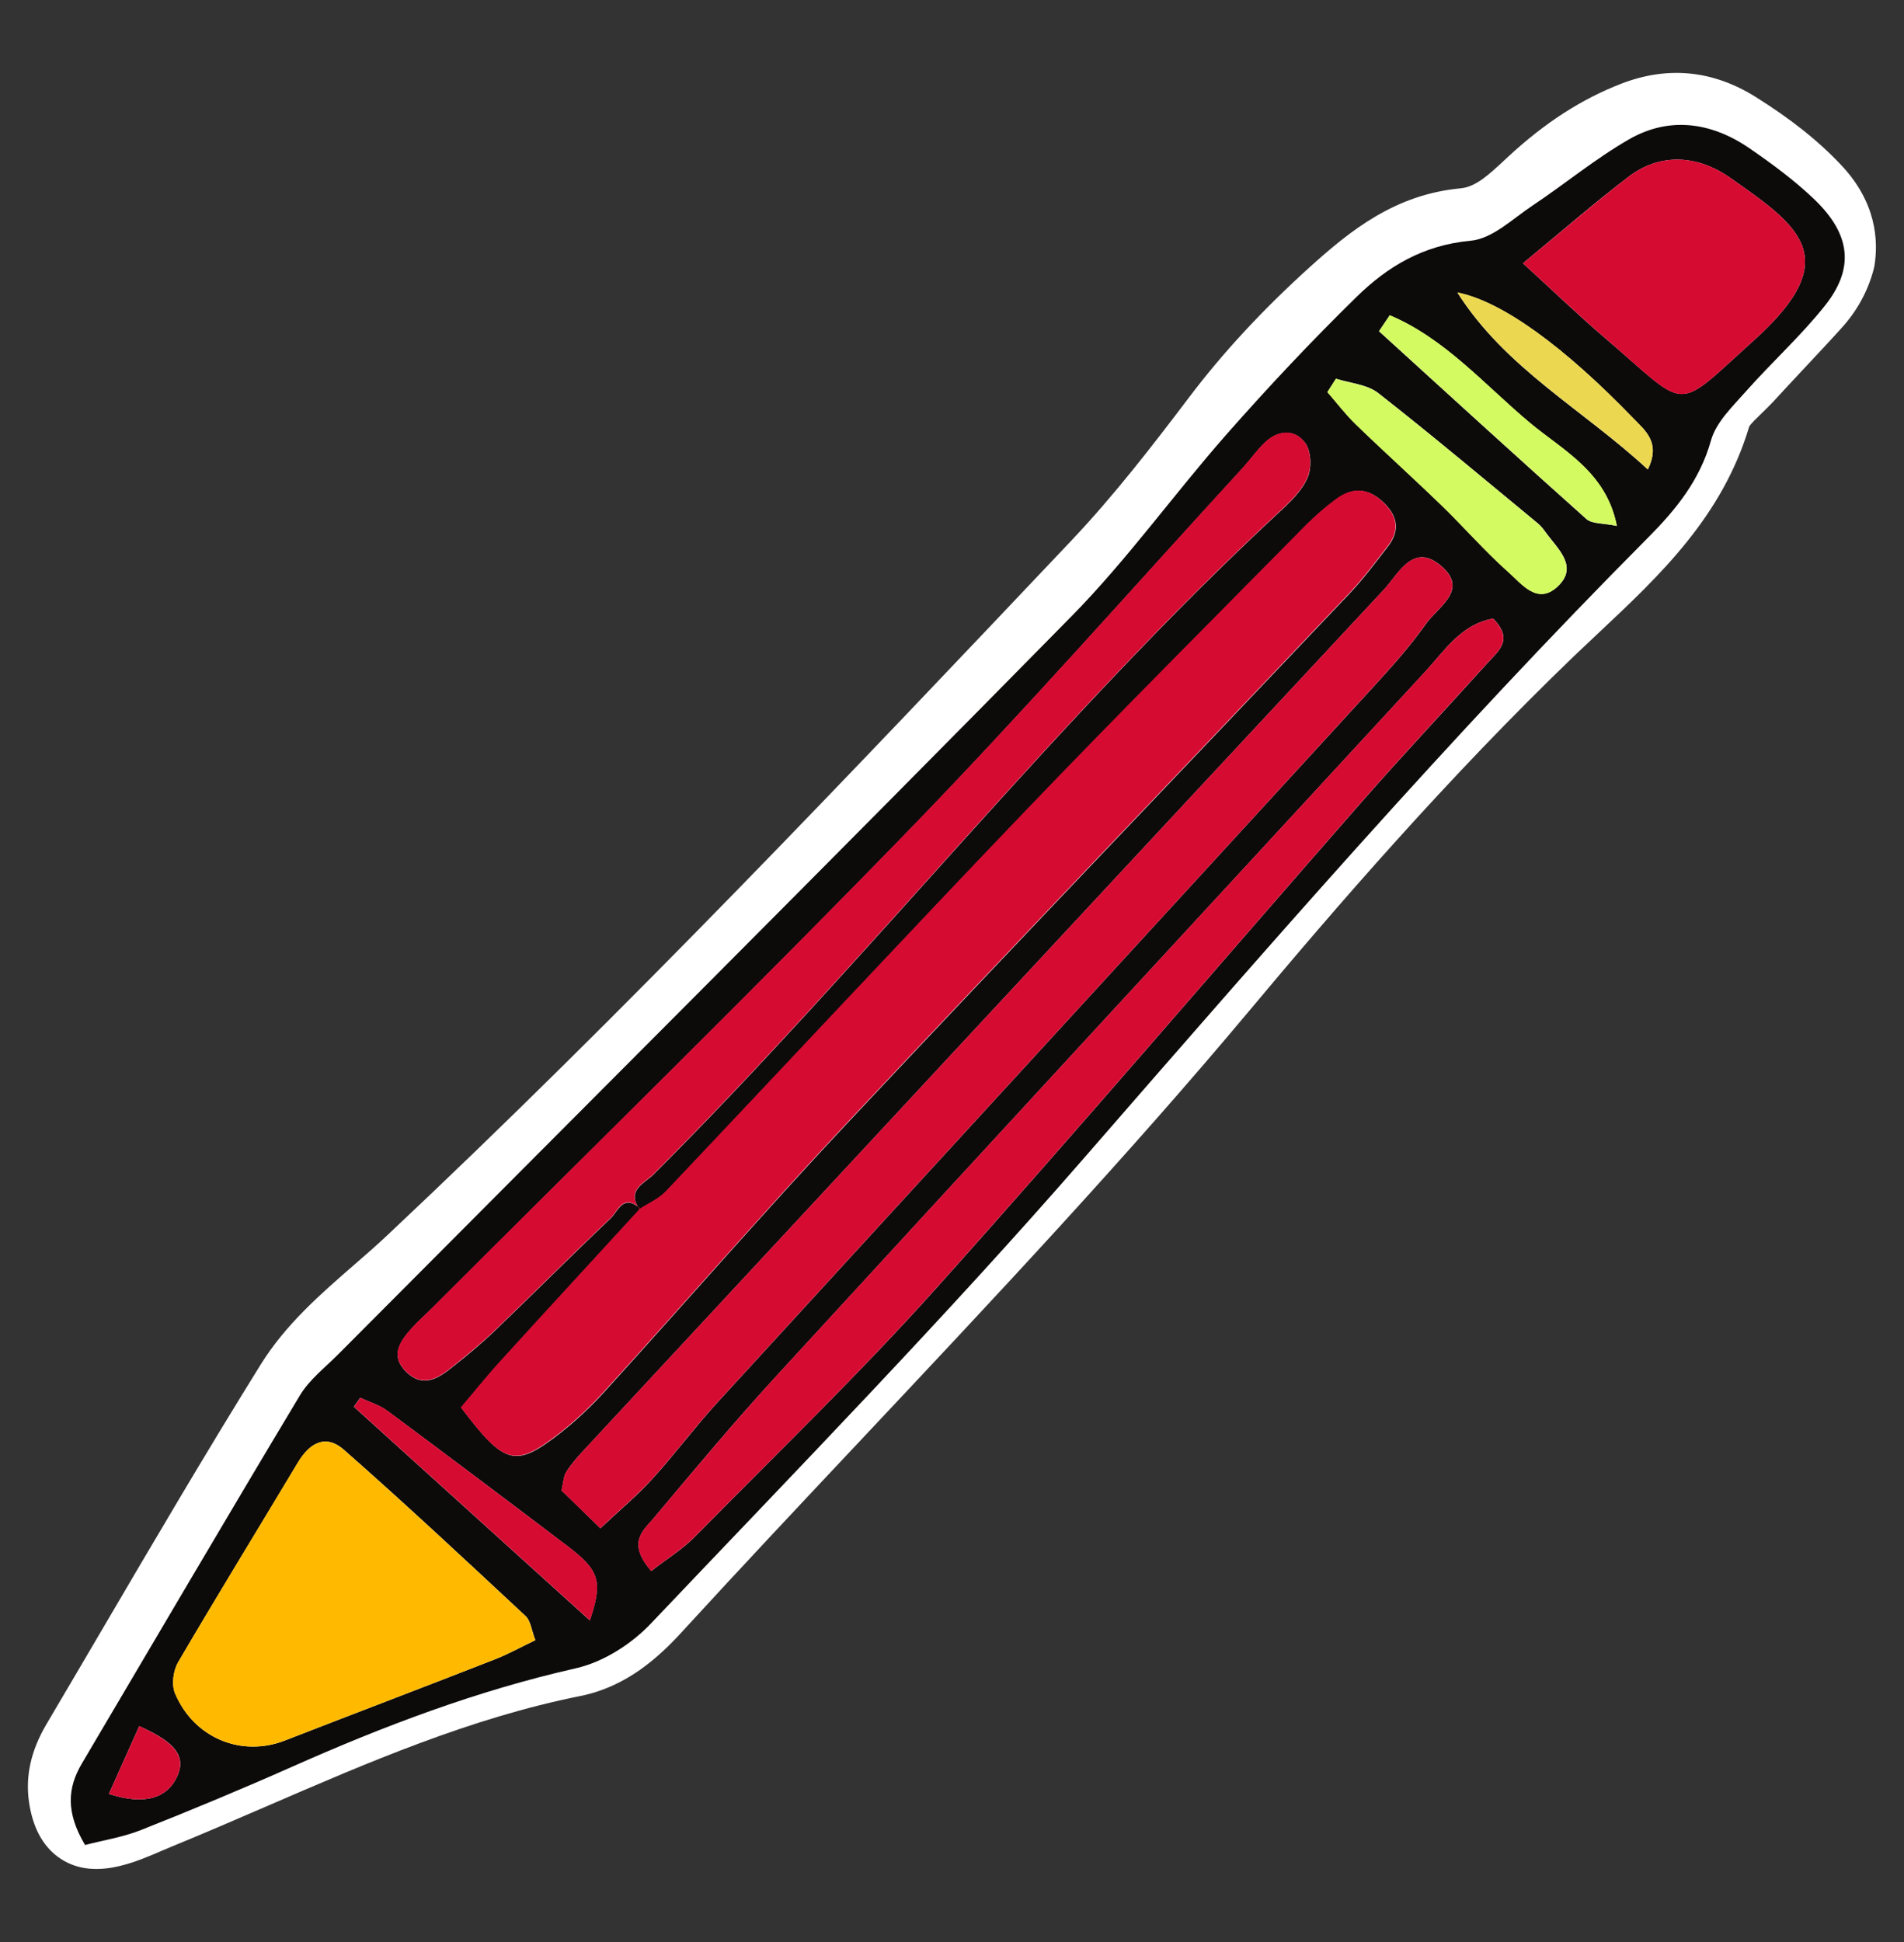 <?xml version="1.0" encoding="UTF-8"?>
<svg id="Layer_1" data-name="Layer 1" xmlns="http://www.w3.org/2000/svg" version="1.1" viewBox="0 0 153 156">
  <rect x="0" y="0" width="153" height="156" fill="#333333" stroke="none"/>
  <defs>
    <style>
      .cls-1 {
        fill: #d4fa62;
      }

      .cls-1, .cls-2, .cls-3, .cls-4, .cls-5, .cls-6 {
        stroke-width: 0px;
      }

      .cls-2 {
        fill: #ffba00;
      }

      .cls-3 {
        fill: #0d0a0a;
      }

      .cls-4 {
        fill: #ebd850;
      }

      .cls-5 {
        fill: #fff;
      }

      .cls-6 {
        fill: #d60b32;
      }
    </style>
  </defs>
  <g>
    <path class="cls-5" d="M147.94,20.81c-.36,1.33-1.02,2.5-1.93,3.5-1.8,1.99-3.67,3.92-5.48,5.91-.9.99-2.19,1.88-2.54,3.07-2.21,7.44-8.11,12.21-13.27,17.17-9.41,9.04-17.98,18.76-26.3,28.7-14.47,17.3-30.37,33.3-45.6,49.91-1.84,2.01-3.92,3.76-6.74,4.32-11.85,2.36-22.38,7.78-33.32,12.25-1.26.52-2.5,1.12-3.83,1.44-2.36.57-3.56-.33-3.89-2.68-.23-1.6.27-3.01,1.04-4.31,5.69-9.63,11.27-19.33,17.17-28.82,2.45-3.93,6.38-6.69,9.75-9.85,19.07-17.92,37.05-36.88,55.02-55.85,3.48-3.68,6.61-7.7,9.66-11.74,2.81-3.71,5.97-7.05,9.42-10.16,3.03-2.73,6.14-5.22,10.59-5.63,2.23-.21,3.79-1.78,5.33-3.21,2.43-2.25,5.11-4.14,8.28-5.36,2.91-1.12,5.73-.89,8.48.84,2.29,1.44,4.45,3.04,6.31,5.01,1.49,1.59,2.2,3.41,1.86,5.5Z"/>
    <path class="cls-5" d="M4.64,149.15c-1.25-.93-2.02-2.41-2.31-4.4-.3-2.1.16-4.14,1.41-6.26,1.48-2.5,2.95-5.01,4.42-7.51,4.13-7.04,8.4-14.31,12.79-21.37,2.01-3.23,4.8-5.65,7.49-7.99.95-.82,1.84-1.6,2.7-2.41,19.17-18.01,37.34-37.19,54.91-55.74,3.49-3.68,6.59-7.71,9.47-11.51,2.75-3.64,5.95-7.09,9.77-10.54,3.23-2.91,6.82-5.8,12.07-6.29,1.23-.11,2.29-1.11,3.53-2.26l.29-.27c2.94-2.73,5.92-4.65,9.11-5.88,3.73-1.44,7.37-1.08,10.81,1.08,2.85,1.79,5.04,3.53,6.87,5.48,2.8,2.97,2.99,6.04,2.65,8.1l-.07.3c-.47,1.74-1.33,3.31-2.57,4.67-.99,1.1-2.02,2.19-3.01,3.25-.83.89-1.66,1.77-2.48,2.67-.32.34-.64.65-.95.95-.34.33-.86.82-.98,1.05-2.16,7.23-7.19,11.96-12.06,16.53-.65.61-1.31,1.23-1.95,1.84-10.27,9.87-19.34,20.4-26.1,28.48-9.93,11.87-20.68,23.29-31.07,34.34-4.81,5.11-9.79,10.4-14.61,15.66-1.83,1.99-4.4,4.37-8.14,5.12-8.77,1.75-17.05,5.33-25.05,8.79-2.55,1.1-5.18,2.24-7.8,3.31-.29.12-.57.24-.85.36-1.04.45-2.12.91-3.34,1.2-1.96.47-3.62.23-4.92-.73-.01-.01-.03-.02-.04-.03ZM141.04,14.56c-.78-.59-1.65-1.17-2.6-1.77-2-1.26-3.96-1.45-6.15-.6-2.57.99-5,2.57-7.45,4.84l-.28.26c-1.6,1.5-3.6,3.36-6.56,3.63-3.7.35-6.31,2.46-9.1,4.98-3.56,3.22-6.53,6.41-9.08,9.78-2.84,3.75-6.18,8.09-9.86,11.97-17.62,18.6-35.85,37.84-55.13,55.96-.94.88-1.91,1.73-2.86,2.55-2.5,2.17-4.86,4.22-6.44,6.75-4.35,6.99-8.6,14.24-12.71,21.24-1.47,2.51-2.95,5.02-4.43,7.53-.71,1.2-.73,1.89-.66,2.35.02.12.03.21.05.29.12-.01.27-.04.47-.08.81-.19,1.64-.55,2.53-.93.31-.13.62-.26.93-.39,2.58-1.05,5.18-2.18,7.71-3.27,8.25-3.57,16.77-7.26,26.08-9.12,1.8-.36,3.4-1.41,5.33-3.52,4.84-5.28,9.83-10.58,14.66-15.71,10.34-10.99,21.04-22.36,30.86-34.1,6.85-8.18,16.05-18.87,26.5-28.91.65-.63,1.32-1.25,1.99-1.88,4.54-4.27,8.83-8.29,10.54-14.06.47-1.59,1.59-2.65,2.48-3.5.26-.24.5-.47.69-.68.84-.91,1.68-1.82,2.53-2.72.97-1.04,1.98-2.11,2.94-3.18.59-.66,1.02-1.39,1.25-2.18.09-.72-.01-1.6-1.1-2.75-.9-.96-1.93-1.87-3.14-2.78ZM140.57,34.29h0s0,0,0,0Z"/>
  </g>
  <path class="cls-3" d="M6.82,148.18c-1.55-2.61-1.39-4.58-.24-6.52,5.83-9.86,11.62-19.75,17.52-29.57.75-1.25,1.99-2.21,3.04-3.26,19.68-19.77,39.44-39.48,59-59.36,4.48-4.56,8.22-9.81,12.45-14.61,3.34-3.79,6.81-7.48,10.42-11.01,2.46-2.41,5.33-4.16,9.15-4.51,1.78-.16,3.38-1.76,4.98-2.82,2.61-1.74,5.04-3.76,7.77-5.33,3.15-1.81,6.52-1.44,9.67.72,1.82,1.25,3.62,2.58,5.21,4.1,2.93,2.81,3.25,5.53.86,8.54-1.94,2.44-4.29,4.56-6.36,6.9-1.07,1.21-2.38,2.45-2.8,3.93-.89,3.19-2.82,5.56-5.04,7.79-15.89,15.97-30.62,32.94-45.38,49.9-11.15,12.81-23.03,24.99-34.74,37.32-1.56,1.65-3.81,3.11-6.05,3.62-7.96,1.8-15.44,4.64-22.78,7.9-4.01,1.78-8.07,3.47-12.16,5.09-1.46.58-3.07.83-4.52,1.21ZM51.38,97.12c-1.07-1.53.44-2.08,1.12-2.76,17.3-17.28,32.37-36.59,50.34-53.26.87-.8,1.79-1.69,2.24-2.74.33-.78.29-2.13-.21-2.79-.9-1.18-2.23-.97-3.23-.01-.64.61-1.16,1.36-1.76,2.02-8.86,9.65-17.52,19.5-26.64,28.91-12.66,13.05-25.68,25.76-38.54,38.62-.53.53-1.1,1.01-1.59,1.57-.94,1.04-1.82,2.22-.44,3.55,1.35,1.3,2.6.46,3.68-.41,1.17-.93,2.33-1.88,3.4-2.91,3.12-2.99,6.18-6.06,9.31-9.03.6-.57,1.02-2.03,2.4-.78-3.7,4.03-7.42,8.06-11.1,12.11-1.17,1.28-2.26,2.63-3.3,3.86,3.52,4.65,4.35,4.86,7.96,2.05,1.29-1.01,2.49-2.15,3.59-3.36,6.6-7.27,13.04-14.69,19.77-21.85,13.27-14.13,26.69-28.12,40.03-42.19,1.12-1.18,2.1-2.5,3.11-3.8.96-1.24.87-2.44-.41-3.62-1.31-1.21-2.55-1.07-3.76-.17-.84.62-1.64,1.31-2.37,2.05-7.54,7.65-15.13,15.24-22.56,22.98-9.7,10.12-19.25,20.38-28.89,30.55-.57.6-1.41.96-2.12,1.43ZM48.24,122.77c1.64-1.54,3.01-2.67,4.18-3.97,1.81-1.99,3.41-4.15,5.22-6.13,17.54-19.15,35.1-38.27,52.65-57.42,1.51-1.65,3.02-3.32,4.3-5.14.92-1.32,3.38-2.66,1.35-4.53-2.34-2.15-3.54.5-4.72,1.77-21.47,23.02-42.89,46.09-64.32,69.16-.51.54-1,1.11-1.4,1.74-.22.35-.22.83-.37,1.48.84.81,1.71,1.66,3.12,3.04ZM43.02,131.75c-.32-.84-.38-1.56-.78-1.93-4.82-4.49-9.64-9-14.59-13.35-1.54-1.36-2.83-.47-3.72,1.03-3.2,5.34-6.46,10.64-9.61,16.02-.39.67-.55,1.8-.25,2.51,1.51,3.59,5.33,5.14,8.81,3.79,5.63-2.19,11.28-4.33,16.9-6.53,1.08-.42,2.09-.99,3.25-1.54ZM52.33,126.2c1.24-.97,2.5-1.73,3.5-2.75,6.49-6.59,13.17-13.02,19.34-19.9,11.54-12.87,22.77-26.03,34.16-39.03,3.34-3.81,6.82-7.51,10.21-11.27.85-.95,2.13-1.85.44-3.56-2.57.47-3.87,2.54-5.43,4.24-17.4,18.85-34.79,37.69-52.14,56.58-3.43,3.73-6.67,7.63-9.93,11.5-.8.95-2.12,1.92-.14,4.19ZM122.38,21.15c2.66,2.43,4.56,4.27,6.57,5.98,6.9,5.89,5.45,6.1,12.03.17,7.35-6.62,3.52-9.17-1.92-13-2.63-1.85-5.63-2.06-8.21-.09-2.7,2.06-5.26,4.29-8.47,6.94ZM107.35,30.43c-.23.35-.45.71-.68,1.06.76.87,1.46,1.8,2.29,2.6,2.27,2.2,4.62,4.31,6.89,6.51,1.81,1.75,3.47,3.67,5.35,5.34,1.07.95,2.34,2.69,3.96,1.18,1.72-1.61.03-3-.95-4.36-.18-.25-.38-.51-.62-.71-4.26-3.51-8.49-7.07-12.84-10.48-.89-.69-2.25-.79-3.39-1.15ZM47.4,130.16c1.05-3.16.77-4.02-1.85-6-4.79-3.63-9.58-7.24-14.41-10.82-.64-.47-1.45-.71-2.19-1.06-.17.24-.35.48-.52.72,6.2,5.61,12.4,11.22,18.96,17.16ZM111.68,25.32c-.29.43-.58.86-.87,1.29,5.54,5.04,11.07,10.09,16.66,15.08.46.41,1.38.33,2.45.56-.85-4.36-4.37-6.09-7-8.29-3.6-3.02-6.81-6.76-11.25-8.63ZM132.42,37.71c1.03-2.15-.18-3.08-1.12-4.05-5.59-5.8-10.6-9.46-14.19-10.16,3.9,6.13,10.07,9.37,15.31,14.22ZM8.75,144.1c2.85.94,4.74.36,5.53-1.5.79-1.85-.83-2.91-3.09-3.94-.82,1.83-1.58,3.53-2.44,5.44Z"/>
  <path class="cls-6" d="M51.38,97.12c.71-.47,1.55-.83,2.12-1.43,9.64-10.17,19.19-20.43,28.89-30.55,7.43-7.75,15.02-15.34,22.56-22.98.73-.74,1.53-1.42,2.37-2.05,1.21-.9,2.45-1.04,3.76.17,1.28,1.19,1.38,2.38.41,3.62-1,1.29-1.98,2.61-3.11,3.8-13.34,14.07-26.76,28.06-40.03,42.19-6.72,7.16-13.16,14.58-19.77,21.85-1.1,1.21-2.3,2.35-3.59,3.36-3.61,2.81-4.45,2.6-7.96-2.05,1.05-1.23,2.13-2.58,3.3-3.86,3.69-4.05,7.4-8.07,11.1-12.11l-.07.04Z"/>
  <path class="cls-6" d="M48.24,122.77c-1.41-1.37-2.28-2.22-3.12-3.04.15-.65.15-1.14.37-1.48.4-.62.89-1.19,1.4-1.74,21.43-23.07,42.85-46.13,64.32-69.16,1.18-1.27,2.38-3.92,4.72-1.77,2.03,1.87-.43,3.22-1.35,4.53-1.28,1.82-2.79,3.49-4.3,5.14-17.54,19.15-35.11,38.27-52.65,57.42-1.81,1.98-3.42,4.14-5.22,6.13-1.18,1.29-2.54,2.42-4.18,3.97Z"/>
  <path class="cls-6" d="M51.45,97.08c-1.38-1.26-1.8.21-2.4.78-3.14,2.98-6.19,6.04-9.31,9.03-1.07,1.03-2.24,1.97-3.4,2.91-1.08.87-2.33,1.71-3.68.41-1.38-1.33-.5-2.51.44-3.55.5-.55,1.07-1.04,1.59-1.57,12.86-12.86,25.88-25.57,38.54-38.62,9.13-9.41,17.78-19.25,26.64-28.91.6-.66,1.12-1.4,1.76-2.02,1-.95,2.33-1.17,3.23.01.5.66.54,2.01.21,2.79-.45,1.05-1.37,1.94-2.24,2.74-17.96,16.67-33.04,35.98-50.34,53.26-.68.68-2.19,1.23-1.12,2.76l.07-.04Z"/>
  <path class="cls-2" d="M43.02,131.75c-1.16.55-2.17,1.12-3.25,1.54-5.62,2.2-11.27,4.34-16.9,6.53-3.48,1.35-7.3-.21-8.81-3.79-.3-.71-.14-1.84.25-2.51,3.15-5.37,6.41-10.68,9.61-16.02.9-1.5,2.18-2.38,3.72-1.03,4.95,4.35,9.77,8.86,14.59,13.35.4.37.46,1.09.78,1.93Z"/>
  <path class="cls-6" d="M52.33,126.2c-1.98-2.27-.66-3.24.14-4.19,3.27-3.87,6.51-7.77,9.93-11.5,17.35-18.89,34.75-37.73,52.14-56.58,1.56-1.69,2.87-3.76,5.43-4.24,1.69,1.71.42,2.61-.44,3.56-3.4,3.76-6.87,7.46-10.21,11.27-11.39,13.01-22.62,26.16-34.16,39.03-6.17,6.88-12.84,13.31-19.34,19.9-1,1.01-2.25,1.78-3.5,2.75Z"/>
  <path class="cls-6" d="M122.38,21.15c3.21-2.64,5.78-4.87,8.47-6.94,2.58-1.97,5.57-1.77,8.21.09,5.44,3.83,9.27,6.38,1.92,13-6.59,5.94-5.14,5.73-12.03-.17-2.01-1.72-3.91-3.55-6.57-5.98Z"/>
  <path class="cls-1" d="M107.35,30.43c1.14.37,2.51.46,3.39,1.15,4.35,3.4,8.58,6.96,12.84,10.48.24.2.44.46.62.71.98,1.36,2.67,2.75.95,4.36-1.62,1.51-2.88-.23-3.96-1.18-1.88-1.67-3.54-3.59-5.35-5.34-2.27-2.2-4.62-4.31-6.89-6.51-.83-.8-1.53-1.73-2.29-2.6.23-.35.45-.71.68-1.06Z"/>
  <path class="cls-6" d="M47.4,130.16c-6.56-5.94-12.76-11.55-18.96-17.16.17-.24.35-.48.52-.72.73.35,1.55.58,2.19,1.06,4.82,3.58,9.62,7.2,14.41,10.82,2.62,1.98,2.9,2.84,1.85,6Z"/>
  <path class="cls-1" d="M111.68,25.32c4.44,1.87,7.64,5.61,11.25,8.63,2.63,2.2,6.15,3.93,7,8.29-1.07-.23-1.99-.15-2.45-.56-5.59-4.98-11.12-10.04-16.66-15.08.29-.43.58-.86.87-1.29Z"/>
  <path class="cls-4" d="M132.42,37.71c-5.23-4.85-11.41-8.09-15.31-14.22,3.59.71,8.6,4.36,14.19,10.16.94.98,2.15,1.9,1.12,4.05Z"/>
  <path class="cls-6" d="M8.75,144.1c.86-1.92,1.62-3.62,2.44-5.44,2.25,1.04,3.87,2.1,3.09,3.94-.79,1.86-2.68,2.44-5.53,1.5Z"/>
</svg>